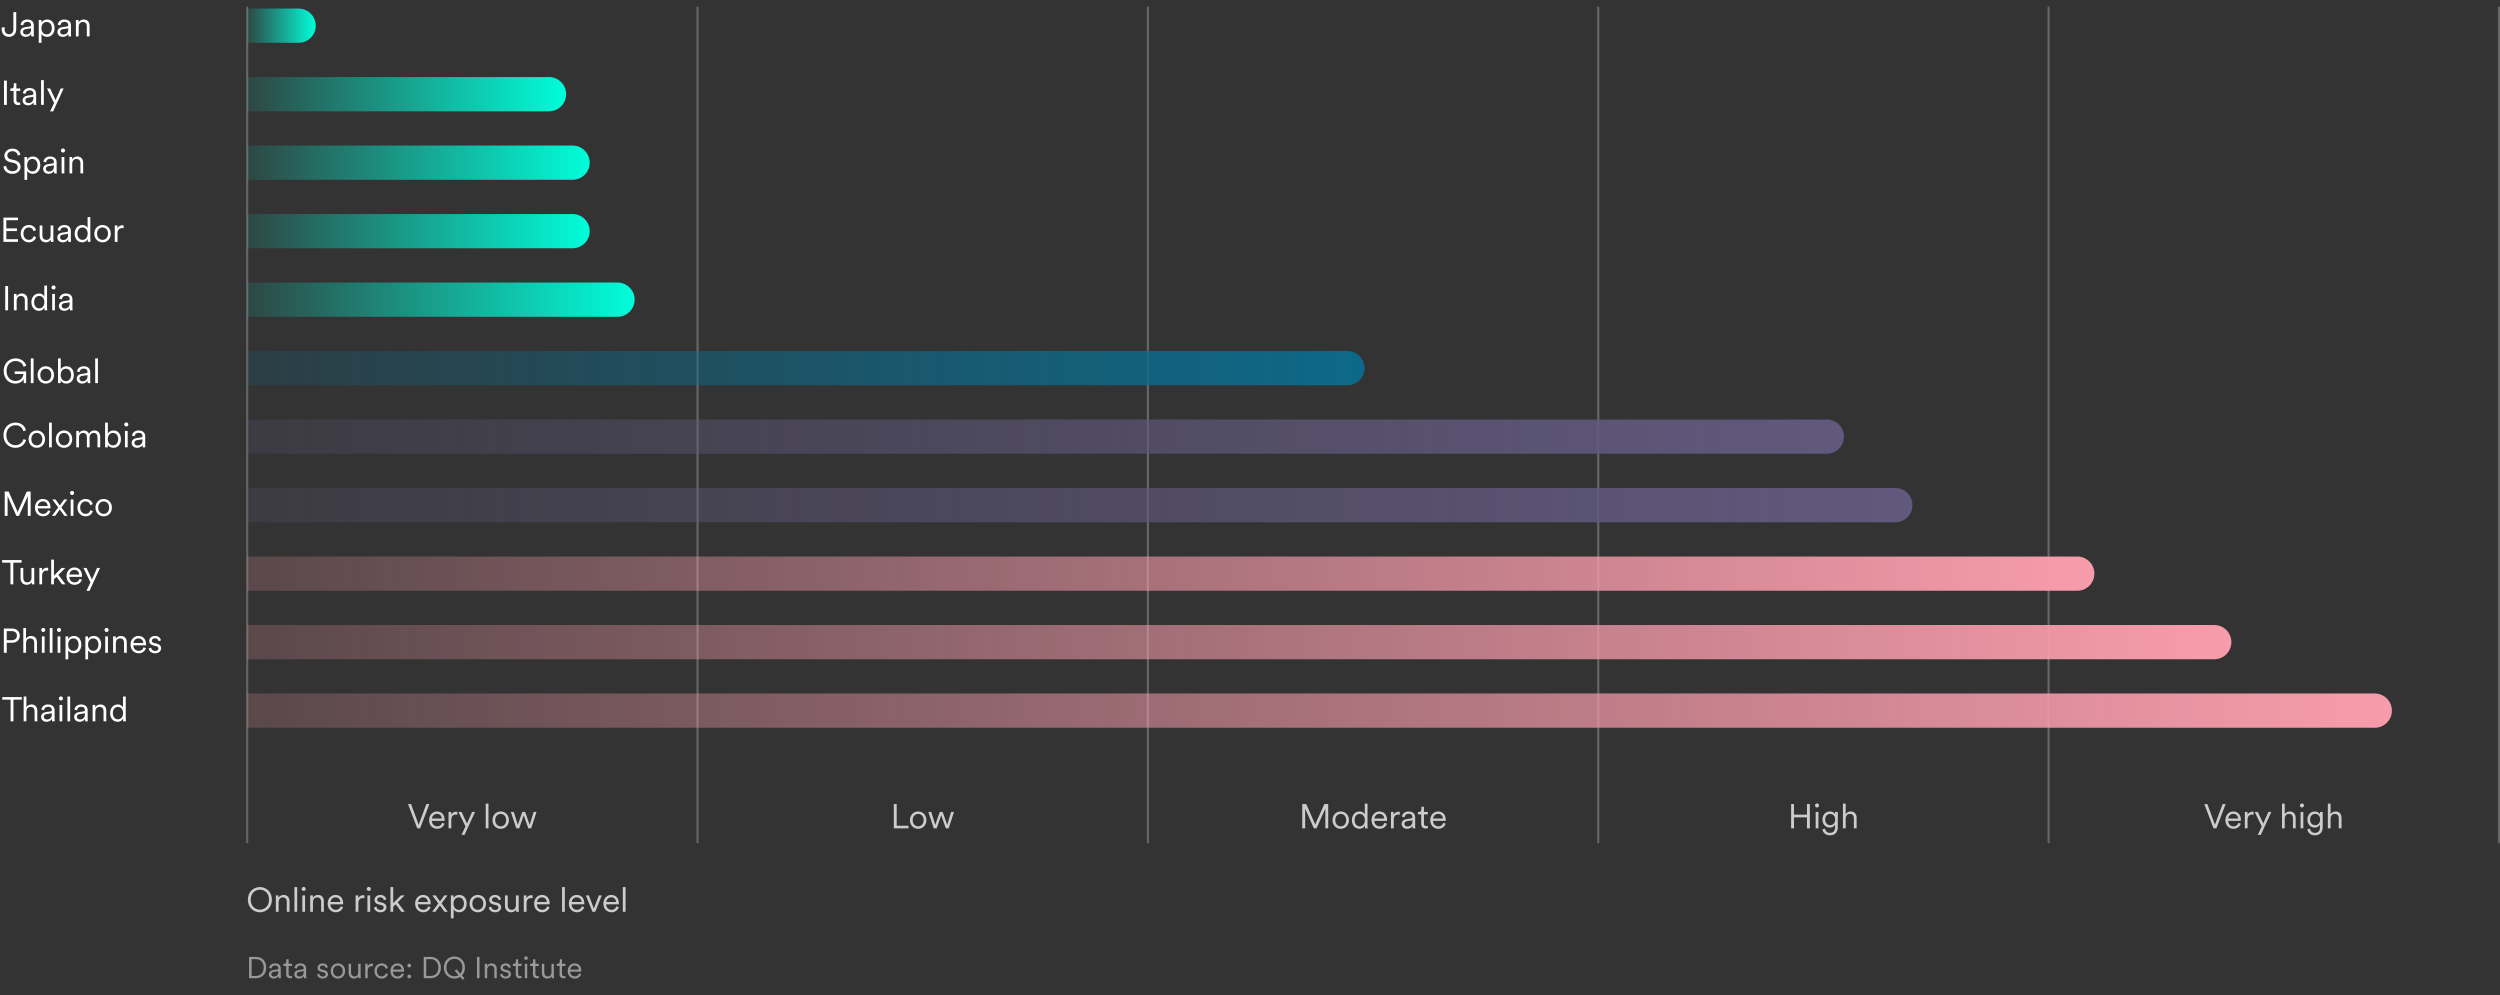<svg width="1168" height="465" viewBox="0 0 1168 465" fill="none" xmlns="http://www.w3.org/2000/svg">
<rect x="0" y="0" width="1168" height="465" fill="#333333" stroke="none"/>
<rect x="115" y="3" width="1" height="391" rx="0.5" fill="white" fill-opacity="0.251"/>
<path d="M195.605 385.32L192.053 375.656H190.629L194.933 387H196.277L200.597 375.656H199.189L195.605 385.32ZM201.819 382.424C201.899 381.288 202.795 380.248 204.123 380.248C205.579 380.248 206.363 381.208 206.395 382.424H201.819ZM206.571 384.424C206.267 385.336 205.563 386.072 204.267 386.072C202.891 386.072 201.787 385.032 201.787 383.576V383.512H207.691C207.707 383.4 207.723 383.224 207.723 383.064C207.723 380.728 206.427 379.112 204.107 379.112C202.171 379.112 200.475 380.728 200.475 383.144C200.475 385.72 202.219 387.224 204.267 387.224C206.043 387.224 207.243 386.152 207.675 384.824L206.571 384.424ZM213.671 379.288C213.559 379.256 213.335 379.224 213.127 379.224C212.279 379.224 211.303 379.592 210.807 380.712V379.336H209.559V387H210.839V383.032C210.839 381.304 211.719 380.568 212.999 380.568C213.223 380.568 213.463 380.584 213.671 380.648V379.288ZM217.036 390.04L221.948 379.336H220.556L218.172 384.76L215.644 379.336H214.172L217.468 386.088L215.612 390.04H217.036ZM228.211 387V375.432H226.931V387H228.211ZM233.924 379.112C231.716 379.112 230.084 380.808 230.084 383.16C230.084 385.528 231.716 387.224 233.924 387.224C236.132 387.224 237.764 385.528 237.764 383.16C237.764 380.808 236.132 379.112 233.924 379.112ZM233.924 380.264C235.3 380.264 236.484 381.304 236.484 383.16C236.484 385.032 235.3 386.072 233.924 386.072C232.548 386.072 231.364 385.032 231.364 383.16C231.364 381.304 232.548 380.264 233.924 380.264ZM244.025 379.336L241.913 385.4L240.041 379.336H238.665L241.209 387H242.569L244.681 380.888L246.825 387H248.169L250.665 379.336H249.305L247.481 385.4L245.353 379.336H244.025Z" fill="white" fill-opacity="0.749"/>
<rect x="325.4" y="3" width="1" height="391" rx="0.5" fill="white" fill-opacity="0.251"/>
<path d="M424.444 387V385.768H418.94V375.656H417.596V387H424.444ZM428.972 379.112C426.764 379.112 425.132 380.808 425.132 383.16C425.132 385.528 426.764 387.224 428.972 387.224C431.18 387.224 432.812 385.528 432.812 383.16C432.812 380.808 431.18 379.112 428.972 379.112ZM428.972 380.264C430.348 380.264 431.532 381.304 431.532 383.16C431.532 385.032 430.348 386.072 428.972 386.072C427.596 386.072 426.412 385.032 426.412 383.16C426.412 381.304 427.596 380.264 428.972 380.264ZM439.074 379.336L436.962 385.4L435.09 379.336H433.714L436.258 387H437.618L439.73 380.888L441.874 387H443.218L445.714 379.336H444.354L442.53 385.4L440.402 379.336H439.074Z" fill="white" fill-opacity="0.749"/>
<rect x="535.8" y="3" width="1" height="391" rx="0.5" fill="white" fill-opacity="0.251"/>
<path d="M620.538 387V375.656H618.714L614.474 385.208L610.266 375.656H608.426V387H609.77V377.768L613.85 387H615.082L619.194 377.768V387H620.538ZM626.396 379.112C624.188 379.112 622.556 380.808 622.556 383.16C622.556 385.528 624.188 387.224 626.396 387.224C628.604 387.224 630.236 385.528 630.236 383.16C630.236 380.808 628.604 379.112 626.396 379.112ZM626.396 380.264C627.772 380.264 628.956 381.304 628.956 383.16C628.956 385.032 627.772 386.072 626.396 386.072C625.02 386.072 623.836 385.032 623.836 383.16C623.836 381.304 625.02 380.264 626.396 380.264ZM637.661 385.896C637.661 386.392 637.709 386.824 637.741 387H638.989C638.957 386.84 638.909 386.328 638.909 385.56V375.432H637.629V380.568C637.373 379.928 636.621 379.112 635.149 379.112C633.005 379.112 631.597 380.936 631.597 383.16C631.597 385.432 632.941 387.224 635.149 387.224C636.477 387.224 637.309 386.44 637.661 385.688V385.896ZM635.261 386.072C633.821 386.072 632.877 384.856 632.877 383.16C632.877 381.464 633.805 380.264 635.261 380.264C636.717 380.264 637.661 381.464 637.661 383.16C637.661 384.856 636.701 386.072 635.261 386.072ZM642.122 382.424C642.202 381.288 643.098 380.248 644.426 380.248C645.882 380.248 646.666 381.208 646.698 382.424H642.122ZM646.874 384.424C646.57 385.336 645.866 386.072 644.57 386.072C643.194 386.072 642.09 385.032 642.09 383.576V383.512H647.994C648.01 383.4 648.026 383.224 648.026 383.064C648.026 380.728 646.73 379.112 644.41 379.112C642.474 379.112 640.778 380.728 640.778 383.144C640.778 385.72 642.522 387.224 644.57 387.224C646.346 387.224 647.546 386.152 647.978 384.824L646.874 384.424ZM653.974 379.288C653.862 379.256 653.638 379.224 653.43 379.224C652.582 379.224 651.606 379.592 651.11 380.712V379.336H649.862V387H651.142V383.032C651.142 381.304 652.022 380.568 653.302 380.568C653.526 380.568 653.766 380.584 653.974 380.648V379.288ZM654.843 384.968C654.843 386.136 655.787 387.224 657.371 387.224C658.747 387.224 659.579 386.472 659.915 385.848C659.915 386.44 659.979 386.824 660.011 387H661.259C661.211 386.76 661.163 386.36 661.163 385.72V381.848C661.163 380.36 660.251 379.112 658.075 379.112C656.427 379.112 655.147 380.104 654.987 381.56L656.203 381.848C656.315 380.872 656.987 380.2 658.107 380.2C659.307 380.2 659.883 380.856 659.883 381.72C659.883 382.056 659.755 382.296 659.195 382.376L657.131 382.68C655.787 382.872 654.843 383.624 654.843 384.968ZM657.531 386.136C656.651 386.136 656.123 385.528 656.123 384.904C656.123 384.152 656.651 383.736 657.387 383.624L659.883 383.256V383.768C659.883 385.4 658.859 386.136 657.531 386.136ZM665.268 376.904H664.068V378.168C664.068 378.888 663.732 379.336 662.948 379.336H662.452V380.488H663.988V384.904C663.988 386.296 664.804 387.08 666.068 387.08C666.564 387.08 666.932 386.984 667.076 386.936V385.848C666.948 385.88 666.66 385.928 666.436 385.928C665.62 385.928 665.268 385.528 665.268 384.728V380.488H667.076V379.336H665.268V376.904ZM669.55 382.424C669.63 381.288 670.526 380.248 671.854 380.248C673.31 380.248 674.094 381.208 674.126 382.424H669.55ZM674.302 384.424C673.998 385.336 673.294 386.072 671.998 386.072C670.622 386.072 669.518 385.032 669.518 383.576V383.512H675.422C675.438 383.4 675.454 383.224 675.454 383.064C675.454 380.728 674.158 379.112 671.838 379.112C669.902 379.112 668.206 380.728 668.206 383.144C668.206 385.72 669.95 387.224 671.998 387.224C673.774 387.224 674.974 386.152 675.406 384.824L674.302 384.424Z" fill="white" fill-opacity="0.749"/>
<rect x="746.2" y="3" width="1" height="391" rx="0.5" fill="white" fill-opacity="0.251"/>
<path d="M845.565 387V375.656H844.221V380.616H838.157V375.656H836.813V387H838.157V381.848H844.221V387H845.565ZM849.564 387V379.336H848.284V387H849.564ZM847.964 376.312C847.964 376.84 848.396 377.272 848.924 377.272C849.452 377.272 849.884 376.84 849.884 376.312C849.884 375.784 849.452 375.352 848.924 375.352C848.396 375.352 847.964 375.784 847.964 376.312ZM851.437 387.432C851.629 389.048 853.005 390.264 854.893 390.264C857.757 390.264 858.621 388.312 858.621 386.424V379.336H857.357V380.424C856.973 379.672 856.141 379.112 854.941 379.112C852.861 379.112 851.453 380.76 851.453 382.904C851.453 385.048 852.877 386.664 854.909 386.664C856.157 386.664 856.989 385.976 857.341 385.24V386.472C857.341 388.056 856.685 389.112 854.893 389.112C853.645 389.112 852.797 388.248 852.669 387.128L851.437 387.432ZM857.405 382.888C857.405 384.472 856.461 385.512 855.069 385.512C853.677 385.512 852.733 384.472 852.733 382.888C852.733 381.304 853.677 380.264 855.069 380.264C856.461 380.264 857.405 381.304 857.405 382.888ZM862.301 382.424C862.301 381.24 863.005 380.264 864.221 380.264C865.613 380.264 866.125 381.16 866.125 382.28V387H867.405V382.088C867.405 380.424 866.509 379.112 864.669 379.112C863.677 379.112 862.797 379.56 862.301 380.36V375.432H861.021V387H862.301V382.424Z" fill="white" fill-opacity="0.749"/>
<rect x="956.6" y="3" width="1" height="391" rx="0.5" fill="white" fill-opacity="0.251"/>
<path d="M1034.82 385.32L1031.27 375.656H1029.85L1034.15 387H1035.5L1039.82 375.656H1038.41L1034.82 385.32ZM1041.04 382.424C1041.12 381.288 1042.02 380.248 1043.34 380.248C1044.8 380.248 1045.58 381.208 1045.62 382.424H1041.04ZM1045.79 384.424C1045.49 385.336 1044.78 386.072 1043.49 386.072C1042.11 386.072 1041.01 385.032 1041.01 383.576V383.512H1046.91C1046.93 383.4 1046.94 383.224 1046.94 383.064C1046.94 380.728 1045.65 379.112 1043.33 379.112C1041.39 379.112 1039.7 380.728 1039.7 383.144C1039.7 385.72 1041.44 387.224 1043.49 387.224C1045.26 387.224 1046.46 386.152 1046.9 384.824L1045.79 384.424ZM1052.89 379.288C1052.78 379.256 1052.56 379.224 1052.35 379.224C1051.5 379.224 1050.52 379.592 1050.03 380.712V379.336H1048.78V387H1050.06V383.032C1050.06 381.304 1050.94 380.568 1052.22 380.568C1052.44 380.568 1052.68 380.584 1052.89 380.648V379.288ZM1056.26 390.04L1061.17 379.336H1059.78L1057.39 384.76L1054.86 379.336H1053.39L1056.69 386.088L1054.83 390.04H1056.26ZM1067.43 382.424C1067.43 381.24 1068.14 380.264 1069.35 380.264C1070.74 380.264 1071.26 381.16 1071.26 382.28V387H1072.54V382.088C1072.54 380.424 1071.64 379.112 1069.8 379.112C1068.81 379.112 1067.93 379.56 1067.43 380.36V375.432H1066.15V387H1067.43V382.424ZM1076.11 387V379.336H1074.83V387H1076.11ZM1074.51 376.312C1074.51 376.84 1074.94 377.272 1075.47 377.272C1076 377.272 1076.43 376.84 1076.43 376.312C1076.43 375.784 1076 375.352 1075.47 375.352C1074.94 375.352 1074.51 375.784 1074.51 376.312ZM1077.99 387.432C1078.18 389.048 1079.55 390.264 1081.44 390.264C1084.31 390.264 1085.17 388.312 1085.17 386.424V379.336H1083.91V380.424C1083.52 379.672 1082.69 379.112 1081.49 379.112C1079.41 379.112 1078 380.76 1078 382.904C1078 385.048 1079.43 386.664 1081.46 386.664C1082.71 386.664 1083.54 385.976 1083.89 385.24V386.472C1083.89 388.056 1083.23 389.112 1081.44 389.112C1080.19 389.112 1079.35 388.248 1079.22 387.128L1077.99 387.432ZM1083.95 382.888C1083.95 384.472 1083.01 385.512 1081.62 385.512C1080.23 385.512 1079.28 384.472 1079.28 382.888C1079.28 381.304 1080.23 380.264 1081.62 380.264C1083.01 380.264 1083.95 381.304 1083.95 382.888ZM1088.85 382.424C1088.85 381.24 1089.55 380.264 1090.77 380.264C1092.16 380.264 1092.67 381.16 1092.67 382.28V387H1093.95V382.088C1093.95 380.424 1093.06 379.112 1091.22 379.112C1090.23 379.112 1089.35 379.56 1088.85 380.36V375.432H1087.57V387H1088.85V382.424Z" fill="white" fill-opacity="0.749"/>
<rect x="1167" y="3" width="1" height="391" rx="0.5" fill="white" fill-opacity="0.251"/>
<path d="M115.5 4H139.5C143.918 4 147.5 7.582 147.5 12C147.5 16.418 143.918 20 139.5 20H115.5V4Z" fill="url(#paint0_linear_135_15139)"/>
<path d="M0.802 13.64C0.802 15.816 2.082 17.224 4.242 17.224C6.338 17.224 7.586 15.64 7.586 13.624V5.656H6.242V13.704C6.242 15.128 5.506 15.992 4.226 15.992C2.978 15.992 2.146 15.192 2.146 13.608V12.616L0.802 12.92V13.64ZM9.473 14.968C9.473 16.136 10.417 17.224 12.001 17.224C13.377 17.224 14.209 16.472 14.545 15.848C14.545 16.44 14.609 16.824 14.641 17H15.889C15.841 16.76 15.793 16.36 15.793 15.72V11.848C15.793 10.36 14.881 9.112 12.705 9.112C11.057 9.112 9.777 10.104 9.617 11.56L10.833 11.848C10.945 10.872 11.617 10.2 12.737 10.2C13.937 10.2 14.513 10.856 14.513 11.72C14.513 12.056 14.385 12.296 13.825 12.376L11.761 12.68C10.417 12.872 9.473 13.624 9.473 14.968ZM12.161 16.136C11.281 16.136 10.753 15.528 10.753 14.904C10.753 14.152 11.281 13.736 12.017 13.624L14.513 13.256V13.768C14.513 15.4 13.489 16.136 12.161 16.136ZM19.384 20.04V15.816C19.784 16.536 20.664 17.224 21.976 17.224C24.184 17.224 25.496 15.448 25.496 13.16C25.496 10.872 24.264 9.112 22.008 9.112C20.648 9.112 19.752 9.832 19.352 10.616V9.336H18.104V20.04H19.384ZM21.784 16.072C20.312 16.072 19.352 14.856 19.352 13.16C19.352 11.464 20.296 10.264 21.784 10.264C23.272 10.264 24.216 11.464 24.216 13.16C24.216 14.856 23.256 16.072 21.784 16.072ZM26.835 14.968C26.835 16.136 27.779 17.224 29.363 17.224C30.739 17.224 31.571 16.472 31.907 15.848C31.907 16.44 31.971 16.824 32.003 17H33.251C33.203 16.76 33.155 16.36 33.155 15.72V11.848C33.155 10.36 32.243 9.112 30.067 9.112C28.419 9.112 27.139 10.104 26.979 11.56L28.195 11.848C28.307 10.872 28.979 10.2 30.099 10.2C31.299 10.2 31.875 10.856 31.875 11.72C31.875 12.056 31.747 12.296 31.187 12.376L29.123 12.68C27.779 12.872 26.835 13.624 26.835 14.968ZM29.523 16.136C28.643 16.136 28.115 15.528 28.115 14.904C28.115 14.152 28.643 13.736 29.379 13.624L31.875 13.256V13.768C31.875 15.4 30.851 16.136 29.523 16.136ZM36.747 12.488C36.747 11.288 37.435 10.264 38.667 10.264C40.059 10.264 40.571 11.16 40.571 12.28V17H41.851V12.088C41.851 10.424 40.955 9.112 39.115 9.112C38.107 9.112 37.211 9.592 36.715 10.488V9.336H35.467V17H36.747V12.488Z" fill="white"/>
<path d="M115.5 36H256.5C260.918 36 264.5 39.582 264.5 44C264.5 48.418 260.918 52 256.5 52H115.5V36Z" fill="url(#paint1_linear_135_15139)"/>
<path d="M3.203 49V37.656H1.859V49H3.203ZM7.638 38.904H6.438V40.168C6.438 40.888 6.102 41.336 5.318 41.336H4.822V42.488H6.358V46.904C6.358 48.296 7.174 49.08 8.438 49.08C8.934 49.08 9.302 48.984 9.446 48.936V47.848C9.318 47.88 9.03 47.928 8.806 47.928C7.99 47.928 7.638 47.528 7.638 46.728V42.488H9.446V41.336H7.638V38.904ZM10.56 46.968C10.56 48.136 11.504 49.224 13.088 49.224C14.464 49.224 15.296 48.472 15.632 47.848C15.632 48.44 15.696 48.824 15.728 49H16.976C16.928 48.76 16.88 48.36 16.88 47.72V43.848C16.88 42.36 15.968 41.112 13.792 41.112C12.144 41.112 10.864 42.104 10.704 43.56L11.92 43.848C12.032 42.872 12.704 42.2 13.824 42.2C15.024 42.2 15.6 42.856 15.6 43.72C15.6 44.056 15.472 44.296 14.912 44.376L12.848 44.68C11.504 44.872 10.56 45.624 10.56 46.968ZM13.248 48.136C12.368 48.136 11.84 47.528 11.84 46.904C11.84 46.152 12.368 45.736 13.104 45.624L15.6 45.256V45.768C15.6 47.4 14.576 48.136 13.248 48.136ZM20.472 49V37.432H19.192V49H20.472ZM24.825 52.04L29.737 41.336H28.345L25.961 46.76L23.433 41.336H21.961L25.257 48.088L23.401 52.04H24.825Z" fill="white"/>
<path d="M115.5 68H267.5C271.918 68 275.5 71.582 275.5 76C275.5 80.418 271.918 84 267.5 84H115.5V68Z" fill="url(#paint2_linear_135_15139)"/>
<path d="M9.522 72.232C9.234 70.92 8.194 69.432 5.746 69.432C3.698 69.432 2.066 70.952 2.066 72.728C2.066 74.392 3.202 75.416 4.77 75.768L6.434 76.136C7.634 76.408 8.274 77.128 8.274 78.056C8.274 79.144 7.394 80.008 5.762 80.008C3.97 80.008 2.994 78.792 2.866 77.448L1.602 77.848C1.81 79.512 3.138 81.224 5.762 81.224C8.13 81.224 9.618 79.688 9.618 77.944C9.618 76.344 8.53 75.208 6.706 74.808L5.042 74.44C4.002 74.216 3.41 73.56 3.41 72.648C3.41 71.496 4.45 70.632 5.762 70.632C7.394 70.648 8.146 71.704 8.322 72.664L9.522 72.232ZM12.703 84.04V79.816C13.103 80.536 13.983 81.224 15.295 81.224C17.503 81.224 18.815 79.448 18.815 77.16C18.815 74.872 17.583 73.112 15.327 73.112C13.967 73.112 13.071 73.832 12.671 74.616V73.336H11.423V84.04H12.703ZM15.103 80.072C13.631 80.072 12.671 78.856 12.671 77.16C12.671 75.464 13.615 74.264 15.103 74.264C16.591 74.264 17.535 75.464 17.535 77.16C17.535 78.856 16.575 80.072 15.103 80.072ZM20.154 78.968C20.154 80.136 21.098 81.224 22.682 81.224C24.058 81.224 24.89 80.472 25.226 79.848C25.226 80.44 25.29 80.824 25.322 81H26.57C26.522 80.76 26.474 80.36 26.474 79.72V75.848C26.474 74.36 25.562 73.112 23.386 73.112C21.738 73.112 20.458 74.104 20.298 75.56L21.514 75.848C21.626 74.872 22.298 74.2 23.418 74.2C24.618 74.2 25.194 74.856 25.194 75.72C25.194 76.056 25.066 76.296 24.506 76.376L22.442 76.68C21.098 76.872 20.154 77.624 20.154 78.968ZM22.842 80.136C21.962 80.136 21.434 79.528 21.434 78.904C21.434 78.152 21.962 77.736 22.698 77.624L25.194 77.256V77.768C25.194 79.4 24.17 80.136 22.842 80.136ZM30.066 81V73.336H28.785V81H30.066ZM28.465 70.312C28.465 70.84 28.898 71.272 29.425 71.272C29.953 71.272 30.386 70.84 30.386 70.312C30.386 69.784 29.953 69.352 29.425 69.352C28.898 69.352 28.465 69.784 28.465 70.312ZM33.747 76.488C33.747 75.288 34.435 74.264 35.667 74.264C37.059 74.264 37.571 75.16 37.571 76.28V81H38.851V76.088C38.851 74.424 37.955 73.112 36.115 73.112C35.107 73.112 34.211 73.592 33.715 74.488V73.336H32.467V81H33.747V76.488Z" fill="white"/>
<path d="M115.5 100H267.5C271.918 100 275.5 103.582 275.5 108C275.5 112.418 271.918 116 267.5 116H115.5V100Z" fill="url(#paint3_linear_135_15139)"/>
<path d="M8.405 113V111.768H2.95V107.944H7.91V106.712H2.95V102.888H8.405V101.656H1.605V113H8.405ZM13.465 106.264C14.841 106.264 15.465 107.208 15.673 108.024L16.825 107.528C16.505 106.312 15.433 105.112 13.465 105.112C11.305 105.112 9.673 106.776 9.673 109.16C9.673 111.496 11.273 113.224 13.481 113.224C15.449 113.224 16.521 111.976 16.889 110.84L15.769 110.344C15.545 111.048 14.937 112.072 13.481 112.072C12.121 112.072 10.953 111 10.953 109.16C10.953 107.304 12.121 106.264 13.465 106.264ZM23.705 111.96V112.024C23.705 112.408 23.737 112.824 23.785 113H25.017C24.969 112.696 24.921 112.152 24.921 111.56V105.336H23.641V109.96C23.641 111.176 22.953 112.072 21.689 112.072C20.329 112.072 19.801 111.064 19.801 109.944V105.336H18.521V110.152C18.521 111.848 19.545 113.224 21.401 113.224C22.409 113.224 23.337 112.744 23.705 111.96ZM26.77 110.968C26.77 112.136 27.714 113.224 29.298 113.224C30.674 113.224 31.506 112.472 31.842 111.848C31.842 112.44 31.906 112.824 31.938 113H33.186C33.138 112.76 33.09 112.36 33.09 111.72V107.848C33.09 106.36 32.178 105.112 30.002 105.112C28.354 105.112 27.074 106.104 26.914 107.56L28.13 107.848C28.242 106.872 28.914 106.2 30.034 106.2C31.234 106.2 31.81 106.856 31.81 107.72C31.81 108.056 31.682 108.296 31.122 108.376L29.058 108.68C27.714 108.872 26.77 109.624 26.77 110.968ZM29.458 112.136C28.578 112.136 28.05 111.528 28.05 110.904C28.05 110.152 28.578 109.736 29.314 109.624L31.81 109.256V109.768C31.81 111.4 30.786 112.136 29.458 112.136ZM40.953 111.896C40.953 112.392 41.001 112.824 41.033 113H42.281C42.249 112.84 42.201 112.328 42.201 111.56V101.432H40.921V106.568C40.665 105.928 39.913 105.112 38.441 105.112C36.297 105.112 34.889 106.936 34.889 109.16C34.889 111.432 36.233 113.224 38.441 113.224C39.769 113.224 40.601 112.44 40.953 111.688V111.896ZM38.553 112.072C37.113 112.072 36.169 110.856 36.169 109.16C36.169 107.464 37.097 106.264 38.553 106.264C40.009 106.264 40.953 107.464 40.953 109.16C40.953 110.856 39.993 112.072 38.553 112.072ZM47.91 105.112C45.702 105.112 44.07 106.808 44.07 109.16C44.07 111.528 45.702 113.224 47.91 113.224C50.118 113.224 51.75 111.528 51.75 109.16C51.75 106.808 50.118 105.112 47.91 105.112ZM47.91 106.264C49.286 106.264 50.47 107.304 50.47 109.16C50.47 111.032 49.286 112.072 47.91 112.072C46.534 112.072 45.35 111.032 45.35 109.16C45.35 107.304 46.534 106.264 47.91 106.264ZM57.735 105.288C57.623 105.256 57.399 105.224 57.191 105.224C56.343 105.224 55.367 105.592 54.871 106.712V105.336H53.623V113H54.903V109.032C54.903 107.304 55.783 106.568 57.063 106.568C57.287 106.568 57.527 106.584 57.735 106.648V105.288Z" fill="white"/>
<path d="M115.5 132H288.5C292.918 132 296.5 135.582 296.5 140C296.5 144.418 292.918 148 288.5 148H115.5V132Z" fill="url(#paint4_linear_135_15139)"/>
<path d="M3.781 145V133.656H2.437V145H3.781ZM7.781 140.488C7.781 139.288 8.469 138.264 9.701 138.264C11.093 138.264 11.605 139.16 11.605 140.28V145H12.885V140.088C12.885 138.424 11.989 137.112 10.149 137.112C9.141 137.112 8.245 137.592 7.749 138.488V137.336H6.501V145H7.781V140.488ZM20.734 143.896C20.734 144.392 20.782 144.824 20.814 145H22.062C22.03 144.84 21.982 144.328 21.982 143.56V133.432H20.702V138.568C20.446 137.928 19.694 137.112 18.222 137.112C16.078 137.112 14.67 138.936 14.67 141.16C14.67 143.432 16.014 145.224 18.222 145.224C19.55 145.224 20.382 144.44 20.734 143.688V143.896ZM18.334 144.072C16.894 144.072 15.95 142.856 15.95 141.16C15.95 139.464 16.878 138.264 18.334 138.264C19.79 138.264 20.734 139.464 20.734 141.16C20.734 142.856 19.774 144.072 18.334 144.072ZM25.659 145V137.336H24.379V145H25.659ZM24.059 134.312C24.059 134.84 24.491 135.272 25.019 135.272C25.547 135.272 25.979 134.84 25.979 134.312C25.979 133.784 25.547 133.352 25.019 133.352C24.491 133.352 24.059 133.784 24.059 134.312ZM27.517 142.968C27.517 144.136 28.46 145.224 30.044 145.224C31.421 145.224 32.252 144.472 32.589 143.848C32.589 144.44 32.653 144.824 32.684 145H33.932C33.885 144.76 33.837 144.36 33.837 143.72V139.848C33.837 138.36 32.925 137.112 30.748 137.112C29.101 137.112 27.82 138.104 27.66 139.56L28.877 139.848C28.988 138.872 29.66 138.2 30.78 138.2C31.98 138.2 32.556 138.856 32.556 139.72C32.556 140.056 32.428 140.296 31.869 140.376L29.805 140.68C28.46 140.872 27.517 141.624 27.517 142.968ZM30.204 144.136C29.325 144.136 28.797 143.528 28.797 142.904C28.797 142.152 29.325 141.736 30.061 141.624L32.556 141.256V141.768C32.556 143.4 31.532 144.136 30.204 144.136Z" fill="white"/>
<path d="M115.5 164H629.5C633.918 164 637.5 167.582 637.5 172C637.5 176.418 633.918 180 629.5 180H115.5V164Z" fill="url(#paint5_linear_135_15139)"/>
<path d="M12.202 179V173.512H6.858V174.744H10.906C10.858 176.04 9.898 177.992 7.194 177.992C5.114 177.992 3.066 176.44 3.066 173.32C3.066 170.2 5.146 168.664 7.274 168.664C9.13 168.664 10.522 169.672 11.05 171.368L12.266 170.84C11.61 168.808 9.722 167.432 7.274 167.432C4.49 167.432 1.722 169.496 1.722 173.32C1.722 177.16 4.378 179.224 7.146 179.224C9.29 179.224 10.506 178.088 10.986 177.16L11.114 179H12.202ZM15.678 179V167.432H14.398V179H15.678ZM21.391 171.112C19.183 171.112 17.551 172.808 17.551 175.16C17.551 177.528 19.183 179.224 21.391 179.224C23.599 179.224 25.231 177.528 25.231 175.16C25.231 172.808 23.599 171.112 21.391 171.112ZM21.391 172.264C22.767 172.264 23.951 173.304 23.951 175.16C23.951 177.032 22.767 178.072 21.391 178.072C20.015 178.072 18.831 177.032 18.831 175.16C18.831 173.304 20.015 172.264 21.391 172.264ZM28.352 179V177.736C28.8 178.568 29.696 179.224 30.976 179.224C33.2 179.224 34.496 177.448 34.496 175.16C34.496 172.92 33.28 171.112 31.008 171.112C29.632 171.112 28.736 171.864 28.384 172.584V167.432H27.104V179H28.352ZM30.784 178.072C29.312 178.072 28.352 176.856 28.352 175.16C28.352 173.464 29.296 172.264 30.784 172.264C32.272 172.264 33.216 173.464 33.216 175.16C33.216 176.856 32.256 178.072 30.784 178.072ZM35.835 176.968C35.835 178.136 36.779 179.224 38.363 179.224C39.739 179.224 40.571 178.472 40.907 177.848C40.907 178.44 40.971 178.824 41.003 179H42.251C42.203 178.76 42.155 178.36 42.155 177.72V173.848C42.155 172.36 41.243 171.112 39.067 171.112C37.419 171.112 36.139 172.104 35.979 173.56L37.195 173.848C37.307 172.872 37.979 172.2 39.099 172.2C40.299 172.2 40.875 172.856 40.875 173.72C40.875 174.056 40.747 174.296 40.187 174.376L38.123 174.68C36.779 174.872 35.835 175.624 35.835 176.968ZM38.523 178.136C37.643 178.136 37.115 177.528 37.115 176.904C37.115 176.152 37.643 175.736 38.379 175.624L40.875 175.256V175.768C40.875 177.4 39.851 178.136 38.523 178.136ZM45.747 179V167.432H44.467V179H45.747Z" fill="white"/>
<path d="M115.5 196H853.5C857.918 196 861.5 199.582 861.5 204C861.5 208.418 857.918 212 853.5 212H115.5V196Z" fill="url(#paint6_linear_135_15139)"/>
<path d="M7.193 209.224C9.785 209.224 11.593 207.704 12.169 205.576L10.985 205.144C10.521 206.776 9.209 207.992 7.193 207.992C5.033 207.992 2.953 206.408 2.953 203.32C2.953 200.248 5.033 198.664 7.193 198.664C9.129 198.664 10.473 199.688 10.905 201.464L12.153 201.032C11.593 198.856 9.769 197.432 7.193 197.432C4.393 197.432 1.609 199.528 1.609 203.32C1.609 207.112 4.313 209.224 7.193 209.224ZM17.207 201.112C14.999 201.112 13.367 202.808 13.367 205.16C13.367 207.528 14.999 209.224 17.207 209.224C19.415 209.224 21.047 207.528 21.047 205.16C21.047 202.808 19.415 201.112 17.207 201.112ZM17.207 202.264C18.583 202.264 19.767 203.304 19.767 205.16C19.767 207.032 18.583 208.072 17.207 208.072C15.831 208.072 14.647 207.032 14.647 205.16C14.647 203.304 15.831 202.264 17.207 202.264ZM24.2 209V197.432H22.92V209H24.2ZM29.913 201.112C27.705 201.112 26.073 202.808 26.073 205.16C26.073 207.528 27.705 209.224 29.913 209.224C32.121 209.224 33.753 207.528 33.753 205.16C33.753 202.808 32.121 201.112 29.913 201.112ZM29.913 202.264C31.289 202.264 32.473 203.304 32.473 205.16C32.473 207.032 31.289 208.072 29.913 208.072C28.537 208.072 27.353 207.032 27.353 205.16C27.353 203.304 28.537 202.264 29.913 202.264ZM36.874 201.336H35.626V209H36.906V204.36C36.906 203.16 37.658 202.264 38.81 202.264C40.026 202.264 40.586 203.08 40.586 204.136V209H41.866V204.344C41.866 203.192 42.634 202.264 43.77 202.264C44.97 202.264 45.53 203.08 45.53 204.136V209H46.81V203.992C46.81 202.072 45.562 201.112 44.17 201.112C43.082 201.112 42.122 201.592 41.578 202.68C41.194 201.672 40.282 201.112 39.226 201.112C38.234 201.112 37.306 201.624 36.874 202.424V201.336ZM50.352 209V207.736C50.8 208.568 51.696 209.224 52.976 209.224C55.2 209.224 56.496 207.448 56.496 205.16C56.496 202.92 55.28 201.112 53.008 201.112C51.632 201.112 50.736 201.864 50.384 202.584V197.432H49.104V209H50.352ZM52.784 208.072C51.312 208.072 50.352 206.856 50.352 205.16C50.352 203.464 51.296 202.264 52.784 202.264C54.272 202.264 55.216 203.464 55.216 205.16C55.216 206.856 54.256 208.072 52.784 208.072ZM59.659 209V201.336H58.379V209H59.659ZM58.059 198.312C58.059 198.84 58.491 199.272 59.019 199.272C59.547 199.272 59.979 198.84 59.979 198.312C59.979 197.784 59.547 197.352 59.019 197.352C58.491 197.352 58.059 197.784 58.059 198.312ZM61.517 206.968C61.517 208.136 62.461 209.224 64.044 209.224C65.421 209.224 66.252 208.472 66.588 207.848C66.588 208.44 66.653 208.824 66.684 209H67.933C67.885 208.76 67.837 208.36 67.837 207.72V203.848C67.837 202.36 66.924 201.112 64.749 201.112C63.1 201.112 61.821 202.104 61.66 203.56L62.877 203.848C62.989 202.872 63.66 202.2 64.781 202.2C65.981 202.2 66.556 202.856 66.556 203.72C66.556 204.056 66.428 204.296 65.868 204.376L63.804 204.68C62.461 204.872 61.517 205.624 61.517 206.968ZM64.204 208.136C63.325 208.136 62.797 207.528 62.797 206.904C62.797 206.152 63.325 205.736 64.061 205.624L66.556 205.256V205.768C66.556 207.4 65.532 208.136 64.204 208.136Z" fill="white"/>
<path d="M115.5 228H885.5C889.918 228 893.5 231.582 893.5 236C893.5 240.418 889.918 244 885.5 244H115.5V228Z" fill="url(#paint7_linear_135_15139)"/>
<path d="M14.321 241V229.656H12.497L8.257 239.208L4.049 229.656H2.209V241H3.553V231.768L7.633 241H8.865L12.977 231.768V241H14.321ZM17.683 236.424C17.763 235.288 18.659 234.248 19.987 234.248C21.443 234.248 22.227 235.208 22.259 236.424H17.683ZM22.435 238.424C22.131 239.336 21.427 240.072 20.131 240.072C18.755 240.072 17.651 239.032 17.651 237.576V237.512H23.555C23.571 237.4 23.587 237.224 23.587 237.064C23.587 234.728 22.291 233.112 19.971 233.112C18.035 233.112 16.339 234.728 16.339 237.144C16.339 239.72 18.083 241.224 20.131 241.224C21.907 241.224 23.107 240.152 23.539 238.824L22.435 238.424ZM24.26 241H25.796L27.924 238.04L30.052 241H31.588L28.66 237.08L31.46 233.336H29.956L27.94 236.152L25.94 233.336H24.388L27.188 237.08L24.26 241ZM34.306 241V233.336H33.026V241H34.306ZM32.706 230.312C32.706 230.84 33.138 231.272 33.666 231.272C34.194 231.272 34.626 230.84 34.626 230.312C34.626 229.784 34.194 229.352 33.666 229.352C33.138 229.352 32.706 229.784 32.706 230.312ZM39.971 234.264C41.347 234.264 41.971 235.208 42.179 236.024L43.331 235.528C43.011 234.312 41.939 233.112 39.971 233.112C37.811 233.112 36.179 234.776 36.179 237.16C36.179 239.496 37.779 241.224 39.987 241.224C41.955 241.224 43.027 239.976 43.395 238.84L42.275 238.344C42.051 239.048 41.443 240.072 39.987 240.072C38.627 240.072 37.459 239 37.459 237.16C37.459 235.304 38.627 234.264 39.971 234.264ZM48.435 233.112C46.227 233.112 44.595 234.808 44.595 237.16C44.595 239.528 46.227 241.224 48.435 241.224C50.643 241.224 52.275 239.528 52.275 237.16C52.275 234.808 50.643 233.112 48.435 233.112ZM48.435 234.264C49.811 234.264 50.995 235.304 50.995 237.16C50.995 239.032 49.811 240.072 48.435 240.072C47.059 240.072 45.875 239.032 45.875 237.16C45.875 235.304 47.059 234.264 48.435 234.264Z" fill="white"/>
<path d="M115.5 260H970.5C974.918 260 978.5 263.582 978.5 268C978.5 272.418 974.918 276 970.5 276H115.5V260Z" fill="url(#paint8_linear_135_15139)"/>
<path d="M10.095 262.888V261.656H0.992V262.888H4.88V273H6.207V262.888H10.095ZM14.783 271.96V272.024C14.783 272.408 14.815 272.824 14.863 273H16.095C16.047 272.696 15.999 272.152 15.999 271.56V265.336H14.719V269.96C14.719 271.176 14.031 272.072 12.767 272.072C11.407 272.072 10.879 271.064 10.879 269.944V265.336H9.599V270.152C9.599 271.848 10.623 273.224 12.479 273.224C13.487 273.224 14.415 272.744 14.783 271.96ZM22.504 265.288C22.392 265.256 22.168 265.224 21.96 265.224C21.112 265.224 20.136 265.592 19.64 266.712V265.336H18.392V273H19.672V269.032C19.672 267.304 20.552 266.568 21.832 266.568C22.056 266.568 22.296 266.584 22.504 266.648V265.288ZM30.541 265.336H28.781L25.197 268.984V261.432H23.917V273H25.197V270.68L26.381 269.464L29.005 273H30.621L27.277 268.584L30.541 265.336ZM32.414 268.424C32.494 267.288 33.39 266.248 34.718 266.248C36.174 266.248 36.958 267.208 36.99 268.424H32.414ZM37.166 270.424C36.862 271.336 36.158 272.072 34.862 272.072C33.486 272.072 32.382 271.032 32.382 269.576V269.512H38.286C38.302 269.4 38.318 269.224 38.318 269.064C38.318 266.728 37.022 265.112 34.702 265.112C32.766 265.112 31.07 266.728 31.07 269.144C31.07 271.72 32.814 273.224 34.862 273.224C36.638 273.224 37.838 272.152 38.27 270.824L37.166 270.424ZM41.825 276.04L46.737 265.336H45.345L42.961 270.76L40.433 265.336H38.961L42.257 272.088L40.401 276.04H41.825Z" fill="white"/>
<path d="M115.5 292H1034.5C1038.92 292 1042.5 295.582 1042.5 300C1042.5 304.418 1038.92 308 1034.5 308H115.5V292Z" fill="url(#paint9_linear_135_15139)"/>
<path d="M3.146 299.096V294.856H5.546C7.002 294.856 7.898 295.704 7.898 297C7.898 298.248 7.002 299.096 5.546 299.096H3.146ZM5.754 300.296C7.85 300.296 9.242 298.888 9.242 296.984C9.242 295.096 7.85 293.656 5.754 293.656H1.802V305H3.146V300.296H5.754ZM12.162 300.424C12.162 299.24 12.866 298.264 14.082 298.264C15.474 298.264 15.986 299.16 15.986 300.28V305H17.266V300.088C17.266 298.424 16.37 297.112 14.53 297.112C13.538 297.112 12.658 297.56 12.162 298.36V293.432H10.882V305H12.162V300.424ZM20.844 305V297.336H19.564V305H20.844ZM19.244 294.312C19.244 294.84 19.676 295.272 20.204 295.272C20.732 295.272 21.164 294.84 21.164 294.312C21.164 293.784 20.732 293.352 20.204 293.352C19.676 293.352 19.244 293.784 19.244 294.312ZM24.525 305V293.432H23.245V305H24.525ZM28.206 305V297.336H26.926V305H28.206ZM26.606 294.312C26.606 294.84 27.038 295.272 27.566 295.272C28.094 295.272 28.526 294.84 28.526 294.312C28.526 293.784 28.094 293.352 27.566 293.352C27.038 293.352 26.606 293.784 26.606 294.312ZM31.887 308.04V303.816C32.287 304.536 33.167 305.224 34.479 305.224C36.687 305.224 37.999 303.448 37.999 301.16C37.999 298.872 36.767 297.112 34.511 297.112C33.151 297.112 32.255 297.832 31.855 298.616V297.336H30.607V308.04H31.887ZM34.287 304.072C32.815 304.072 31.855 302.856 31.855 301.16C31.855 299.464 32.799 298.264 34.287 298.264C35.775 298.264 36.719 299.464 36.719 301.16C36.719 302.856 35.759 304.072 34.287 304.072ZM41.162 308.04V303.816C41.562 304.536 42.442 305.224 43.754 305.224C45.962 305.224 47.274 303.448 47.274 301.16C47.274 298.872 46.042 297.112 43.786 297.112C42.426 297.112 41.53 297.832 41.13 298.616V297.336H39.882V308.04H41.162ZM43.562 304.072C42.09 304.072 41.13 302.856 41.13 301.16C41.13 299.464 42.074 298.264 43.562 298.264C45.05 298.264 45.994 299.464 45.994 301.16C45.994 302.856 45.034 304.072 43.562 304.072ZM50.437 305V297.336H49.157V305H50.437ZM48.837 294.312C48.837 294.84 49.269 295.272 49.797 295.272C50.325 295.272 50.757 294.84 50.757 294.312C50.757 293.784 50.325 293.352 49.797 293.352C49.269 293.352 48.837 293.784 48.837 294.312ZM54.119 300.488C54.119 299.288 54.807 298.264 56.039 298.264C57.431 298.264 57.943 299.16 57.943 300.28V305H59.223V300.088C59.223 298.424 58.327 297.112 56.487 297.112C55.479 297.112 54.583 297.592 54.087 298.488V297.336H52.839V305H54.119V300.488ZM62.336 300.424C62.416 299.288 63.312 298.248 64.64 298.248C66.096 298.248 66.88 299.208 66.912 300.424H62.336ZM67.088 302.424C66.784 303.336 66.08 304.072 64.784 304.072C63.408 304.072 62.304 303.032 62.304 301.576V301.512H68.208C68.224 301.4 68.24 301.224 68.24 301.064C68.24 298.728 66.944 297.112 64.624 297.112C62.688 297.112 60.992 298.728 60.992 301.144C60.992 303.72 62.736 305.224 64.784 305.224C66.56 305.224 67.76 304.152 68.192 302.824L67.088 302.424ZM69.452 302.984C69.58 303.944 70.492 305.224 72.508 305.224C74.332 305.224 75.276 304.008 75.276 302.904C75.276 301.768 74.54 300.984 73.196 300.68L71.948 300.392C71.276 300.232 70.94 299.896 70.94 299.352C70.94 298.712 71.564 298.2 72.364 298.2C73.58 298.2 73.98 299.048 74.076 299.576L75.212 299.16C75.036 298.376 74.348 297.112 72.364 297.112C70.908 297.112 69.692 298.152 69.692 299.432C69.692 300.536 70.428 301.288 71.596 301.56L72.844 301.848C73.548 302.008 74.012 302.392 74.012 302.968C74.012 303.624 73.436 304.136 72.524 304.136C71.372 304.136 70.716 303.464 70.604 302.584L69.452 302.984Z" fill="white"/>
<path d="M115.5 324H1109.5C1113.92 324 1117.5 327.582 1117.5 332C1117.5 336.418 1113.92 340 1109.5 340H115.5V324Z" fill="url(#paint10_linear_135_15139)"/>
<path d="M10.171 326.888V325.656H1.067V326.888H4.955V337H6.282V326.888H10.171ZM12.331 332.424C12.331 331.24 13.035 330.264 14.251 330.264C15.643 330.264 16.155 331.16 16.155 332.28V337H17.435V332.088C17.435 330.424 16.539 329.112 14.699 329.112C13.707 329.112 12.827 329.56 12.331 330.36V325.432H11.051V337H12.331V332.424ZM19.188 334.968C19.188 336.136 20.132 337.224 21.716 337.224C23.092 337.224 23.924 336.472 24.26 335.848C24.26 336.44 24.324 336.824 24.356 337H25.604C25.556 336.76 25.508 336.36 25.508 335.72V331.848C25.508 330.36 24.596 329.112 22.42 329.112C20.772 329.112 19.492 330.104 19.332 331.56L20.548 331.848C20.66 330.872 21.332 330.2 22.452 330.2C23.652 330.2 24.228 330.856 24.228 331.72C24.228 332.056 24.1 332.296 23.54 332.376L21.476 332.68C20.132 332.872 19.188 333.624 19.188 334.968ZM21.876 336.136C20.996 336.136 20.468 335.528 20.468 334.904C20.468 334.152 20.996 333.736 21.732 333.624L24.228 333.256V333.768C24.228 335.4 23.204 336.136 21.876 336.136ZM29.1 337V329.336H27.82V337H29.1ZM27.5 326.312C27.5 326.84 27.932 327.272 28.46 327.272C28.988 327.272 29.42 326.84 29.42 326.312C29.42 325.784 28.988 325.352 28.46 325.352C27.932 325.352 27.5 325.784 27.5 326.312ZM32.781 337V325.432H31.501V337H32.781ZM34.638 334.968C34.638 336.136 35.582 337.224 37.166 337.224C38.542 337.224 39.374 336.472 39.71 335.848C39.71 336.44 39.774 336.824 39.806 337H41.054C41.006 336.76 40.958 336.36 40.958 335.72V331.848C40.958 330.36 40.046 329.112 37.87 329.112C36.222 329.112 34.942 330.104 34.782 331.56L35.998 331.848C36.11 330.872 36.782 330.2 37.902 330.2C39.102 330.2 39.678 330.856 39.678 331.72C39.678 332.056 39.55 332.296 38.99 332.376L36.926 332.68C35.582 332.872 34.638 333.624 34.638 334.968ZM37.326 336.136C36.446 336.136 35.918 335.528 35.918 334.904C35.918 334.152 36.446 333.736 37.182 333.624L39.678 333.256V333.768C39.678 335.4 38.654 336.136 37.326 336.136ZM44.55 332.488C44.55 331.288 45.238 330.264 46.47 330.264C47.862 330.264 48.374 331.16 48.374 332.28V337H49.654V332.088C49.654 330.424 48.758 329.112 46.918 329.112C45.91 329.112 45.014 329.592 44.518 330.488V329.336H43.27V337H44.55V332.488ZM57.503 335.896C57.503 336.392 57.551 336.824 57.583 337H58.831C58.799 336.84 58.751 336.328 58.751 335.56V325.432H57.471V330.568C57.215 329.928 56.463 329.112 54.991 329.112C52.847 329.112 51.439 330.936 51.439 333.16C51.439 335.432 52.783 337.224 54.991 337.224C56.319 337.224 57.151 336.44 57.503 335.688V335.896ZM55.103 336.072C53.663 336.072 52.719 334.856 52.719 333.16C52.719 331.464 53.647 330.264 55.103 330.264C56.559 330.264 57.503 331.464 57.503 333.16C57.503 334.856 56.543 336.072 55.103 336.072Z" fill="white"/>
<path d="M117.144 420.32C117.144 417.248 119.224 415.664 121.416 415.664C123.624 415.664 125.688 417.248 125.688 420.32C125.688 423.408 123.624 424.992 121.416 424.992C119.224 424.992 117.144 423.408 117.144 420.32ZM115.8 420.32C115.8 424.112 118.6 426.224 121.416 426.224C124.248 426.224 127.032 424.112 127.032 420.32C127.032 416.528 124.248 414.432 121.416 414.432C118.6 414.432 115.8 416.528 115.8 420.32ZM130.162 421.488C130.162 420.288 130.85 419.264 132.082 419.264C133.474 419.264 133.986 420.16 133.986 421.28V426H135.266V421.088C135.266 419.424 134.37 418.112 132.53 418.112C131.522 418.112 130.626 418.592 130.13 419.488V418.336H128.882V426H130.162V421.488ZM138.844 426V414.432H137.564V426H138.844ZM142.525 426V418.336H141.245V426H142.525ZM140.925 415.312C140.925 415.84 141.357 416.272 141.885 416.272C142.413 416.272 142.845 415.84 142.845 415.312C142.845 414.784 142.413 414.352 141.885 414.352C141.357 414.352 140.925 414.784 140.925 415.312ZM146.206 421.488C146.206 420.288 146.894 419.264 148.126 419.264C149.518 419.264 150.03 420.16 150.03 421.28V426H151.31V421.088C151.31 419.424 150.414 418.112 148.574 418.112C147.566 418.112 146.67 418.592 146.174 419.488V418.336H144.926V426H146.206V421.488ZM154.423 421.424C154.503 420.288 155.399 419.248 156.727 419.248C158.183 419.248 158.967 420.208 158.999 421.424H154.423ZM159.175 423.424C158.871 424.336 158.167 425.072 156.871 425.072C155.495 425.072 154.391 424.032 154.391 422.576V422.512H160.295C160.311 422.4 160.327 422.224 160.327 422.064C160.327 419.728 159.031 418.112 156.711 418.112C154.775 418.112 153.079 419.728 153.079 422.144C153.079 424.72 154.823 426.224 156.871 426.224C158.647 426.224 159.847 425.152 160.279 423.824L159.175 423.424ZM170.254 418.288C170.142 418.256 169.918 418.224 169.71 418.224C168.862 418.224 167.886 418.592 167.39 419.712V418.336H166.142V426H167.422V422.032C167.422 420.304 168.302 419.568 169.582 419.568C169.806 419.568 170.046 419.584 170.254 419.648V418.288ZM172.947 426V418.336H171.667V426H172.947ZM171.347 415.312C171.347 415.84 171.779 416.272 172.307 416.272C172.835 416.272 173.267 415.84 173.267 415.312C173.267 414.784 172.835 414.352 172.307 414.352C171.779 414.352 171.347 414.784 171.347 415.312ZM174.724 423.984C174.852 424.944 175.764 426.224 177.78 426.224C179.604 426.224 180.548 425.008 180.548 423.904C180.548 422.768 179.812 421.984 178.468 421.68L177.22 421.392C176.548 421.232 176.212 420.896 176.212 420.352C176.212 419.712 176.836 419.2 177.636 419.2C178.852 419.2 179.252 420.048 179.348 420.576L180.484 420.16C180.308 419.376 179.62 418.112 177.636 418.112C176.18 418.112 174.964 419.152 174.964 420.432C174.964 421.536 175.7 422.288 176.868 422.56L178.116 422.848C178.82 423.008 179.284 423.392 179.284 423.968C179.284 424.624 178.708 425.136 177.796 425.136C176.644 425.136 175.988 424.464 175.876 423.584L174.724 423.984ZM189.044 418.336H187.284L183.7 421.984V414.432H182.42V426H183.7V423.68L184.884 422.464L187.508 426H189.124L185.78 421.584L189.044 418.336ZM195.302 421.424C195.382 420.288 196.278 419.248 197.606 419.248C199.062 419.248 199.846 420.208 199.878 421.424H195.302ZM200.054 423.424C199.75 424.336 199.046 425.072 197.75 425.072C196.374 425.072 195.27 424.032 195.27 422.576V422.512H201.174C201.19 422.4 201.206 422.224 201.206 422.064C201.206 419.728 199.91 418.112 197.59 418.112C195.654 418.112 193.958 419.728 193.958 422.144C193.958 424.72 195.702 426.224 197.75 426.224C199.526 426.224 200.726 425.152 201.158 423.824L200.054 423.424ZM201.879 426H203.415L205.543 423.04L207.671 426H209.207L206.279 422.08L209.079 418.336H207.575L205.559 421.152L203.559 418.336H202.007L204.807 422.08L201.879 426ZM211.925 429.04V424.816C212.325 425.536 213.205 426.224 214.517 426.224C216.725 426.224 218.037 424.448 218.037 422.16C218.037 419.872 216.805 418.112 214.549 418.112C213.189 418.112 212.293 418.832 211.893 419.616V418.336H210.645V429.04H211.925ZM214.325 425.072C212.853 425.072 211.893 423.856 211.893 422.16C211.893 420.464 212.837 419.264 214.325 419.264C215.813 419.264 216.757 420.464 216.757 422.16C216.757 423.856 215.797 425.072 214.325 425.072ZM223.232 418.112C221.024 418.112 219.392 419.808 219.392 422.16C219.392 424.528 221.024 426.224 223.232 426.224C225.44 426.224 227.072 424.528 227.072 422.16C227.072 419.808 225.44 418.112 223.232 418.112ZM223.232 419.264C224.608 419.264 225.792 420.304 225.792 422.16C225.792 424.032 224.608 425.072 223.232 425.072C221.856 425.072 220.672 424.032 220.672 422.16C220.672 420.304 221.856 419.264 223.232 419.264ZM228.321 423.984C228.449 424.944 229.361 426.224 231.377 426.224C233.201 426.224 234.145 425.008 234.145 423.904C234.145 422.768 233.409 421.984 232.065 421.68L230.817 421.392C230.145 421.232 229.809 420.896 229.809 420.352C229.809 419.712 230.433 419.2 231.233 419.2C232.449 419.2 232.849 420.048 232.945 420.576L234.081 420.16C233.905 419.376 233.217 418.112 231.233 418.112C229.777 418.112 228.561 419.152 228.561 420.432C228.561 421.536 229.297 422.288 230.465 422.56L231.713 422.848C232.417 423.008 232.881 423.392 232.881 423.968C232.881 424.624 232.305 425.136 231.393 425.136C230.241 425.136 229.585 424.464 229.473 423.584L228.321 423.984ZM241.105 424.96V425.024C241.105 425.408 241.137 425.824 241.185 426H242.417C242.369 425.696 242.321 425.152 242.321 424.56V418.336H241.041V422.96C241.041 424.176 240.353 425.072 239.089 425.072C237.729 425.072 237.201 424.064 237.201 422.944V418.336H235.921V423.152C235.921 424.848 236.945 426.224 238.801 426.224C239.809 426.224 240.737 425.744 241.105 424.96ZM248.826 418.288C248.714 418.256 248.49 418.224 248.282 418.224C247.434 418.224 246.458 418.592 245.962 419.712V418.336H244.714V426H245.994V422.032C245.994 420.304 246.874 419.568 248.154 419.568C248.378 419.568 248.618 419.584 248.826 419.648V418.288ZM250.883 421.424C250.963 420.288 251.859 419.248 253.187 419.248C254.643 419.248 255.427 420.208 255.459 421.424H250.883ZM255.635 423.424C255.331 424.336 254.627 425.072 253.331 425.072C251.955 425.072 250.851 424.032 250.851 422.576V422.512H256.755C256.771 422.4 256.787 422.224 256.787 422.064C256.787 419.728 255.491 418.112 253.171 418.112C251.235 418.112 249.539 419.728 249.539 422.144C249.539 424.72 251.283 426.224 253.331 426.224C255.107 426.224 256.307 425.152 256.739 423.824L255.635 423.424ZM263.881 426V414.432H262.601V426H263.881ZM267.098 421.424C267.178 420.288 268.074 419.248 269.402 419.248C270.858 419.248 271.642 420.208 271.674 421.424H267.098ZM271.85 423.424C271.546 424.336 270.842 425.072 269.546 425.072C268.17 425.072 267.066 424.032 267.066 422.576V422.512H272.97C272.986 422.4 273.002 422.224 273.002 422.064C273.002 419.728 271.706 418.112 269.386 418.112C267.45 418.112 265.754 419.728 265.754 422.144C265.754 424.72 267.498 426.224 269.546 426.224C271.322 426.224 272.522 425.152 272.954 423.824L271.85 423.424ZM281.149 418.336H279.773L277.453 424.512L275.149 418.336H273.709L276.797 426H278.093L281.149 418.336ZM283.242 421.424C283.322 420.288 284.218 419.248 285.546 419.248C287.002 419.248 287.786 420.208 287.818 421.424H283.242ZM287.994 423.424C287.69 424.336 286.986 425.072 285.69 425.072C284.314 425.072 283.21 424.032 283.21 422.576V422.512H289.114C289.13 422.4 289.146 422.224 289.146 422.064C289.146 419.728 287.85 418.112 285.53 418.112C283.594 418.112 281.898 419.728 281.898 422.144C281.898 424.72 283.642 426.224 285.69 426.224C287.466 426.224 288.666 425.152 289.098 423.824L287.994 423.424ZM292.262 426V414.432H290.982V426H292.262Z" fill="white" fill-opacity="0.749"/>
<path d="M117.548 455.964V448.11H119.662C121.594 448.11 123.204 449.44 123.204 452.058C123.204 454.662 121.566 455.964 119.634 455.964H117.548ZM119.634 457C122.154 457 124.38 455.306 124.38 452.058C124.38 448.796 122.182 447.074 119.662 447.074H116.372V457H119.634ZM125.637 455.222C125.637 456.244 126.463 457.196 127.849 457.196C129.053 457.196 129.781 456.538 130.075 455.992C130.075 456.51 130.131 456.846 130.159 457H131.251C131.209 456.79 131.167 456.44 131.167 455.88V452.492C131.167 451.19 130.369 450.098 128.465 450.098C127.023 450.098 125.903 450.966 125.763 452.24L126.827 452.492C126.925 451.638 127.513 451.05 128.493 451.05C129.543 451.05 130.047 451.624 130.047 452.38C130.047 452.674 129.935 452.884 129.445 452.954L127.639 453.22C126.463 453.388 125.637 454.046 125.637 455.222ZM127.989 456.244C127.219 456.244 126.757 455.712 126.757 455.166C126.757 454.508 127.219 454.144 127.863 454.046L130.047 453.724V454.172C130.047 455.6 129.151 456.244 127.989 456.244ZM134.847 448.166H133.797V449.272C133.797 449.902 133.503 450.294 132.817 450.294H132.383V451.302H133.727V455.166C133.727 456.384 134.441 457.07 135.547 457.07C135.981 457.07 136.303 456.986 136.429 456.944V455.992C136.317 456.02 136.065 456.062 135.869 456.062C135.155 456.062 134.847 455.712 134.847 455.012V451.302H136.429V450.294H134.847V448.166ZM137.491 455.222C137.491 456.244 138.317 457.196 139.703 457.196C140.907 457.196 141.635 456.538 141.929 455.992C141.929 456.51 141.985 456.846 142.013 457H143.105C143.063 456.79 143.021 456.44 143.021 455.88V452.492C143.021 451.19 142.223 450.098 140.319 450.098C138.877 450.098 137.757 450.966 137.617 452.24L138.681 452.492C138.779 451.638 139.367 451.05 140.347 451.05C141.397 451.05 141.901 451.624 141.901 452.38C141.901 452.674 141.789 452.884 141.299 452.954L139.493 453.22C138.317 453.388 137.491 454.046 137.491 455.222ZM139.843 456.244C139.073 456.244 138.611 455.712 138.611 455.166C138.611 454.508 139.073 454.144 139.717 454.046L141.901 453.724V454.172C141.901 455.6 141.005 456.244 139.843 456.244ZM148.153 455.236C148.265 456.076 149.063 457.196 150.827 457.196C152.423 457.196 153.249 456.132 153.249 455.166C153.249 454.172 152.605 453.486 151.429 453.22L150.337 452.968C149.749 452.828 149.455 452.534 149.455 452.058C149.455 451.498 150.001 451.05 150.701 451.05C151.765 451.05 152.115 451.792 152.199 452.254L153.193 451.89C153.039 451.204 152.437 450.098 150.701 450.098C149.427 450.098 148.363 451.008 148.363 452.128C148.363 453.094 149.007 453.752 150.029 453.99L151.121 454.242C151.737 454.382 152.143 454.718 152.143 455.222C152.143 455.796 151.639 456.244 150.841 456.244C149.833 456.244 149.259 455.656 149.161 454.886L148.153 455.236ZM157.873 450.098C155.941 450.098 154.513 451.582 154.513 453.64C154.513 455.712 155.941 457.196 157.873 457.196C159.805 457.196 161.233 455.712 161.233 453.64C161.233 451.582 159.805 450.098 157.873 450.098ZM157.873 451.106C159.077 451.106 160.113 452.016 160.113 453.64C160.113 455.278 159.077 456.188 157.873 456.188C156.669 456.188 155.633 455.278 155.633 453.64C155.633 452.016 156.669 451.106 157.873 451.106ZM167.411 456.09V456.146C167.411 456.482 167.439 456.846 167.481 457H168.559C168.517 456.734 168.475 456.258 168.475 455.74V450.294H167.355V454.34C167.355 455.404 166.753 456.188 165.647 456.188C164.457 456.188 163.995 455.306 163.995 454.326V450.294H162.875V454.508C162.875 455.992 163.771 457.196 165.395 457.196C166.277 457.196 167.089 456.776 167.411 456.09ZM174.254 450.252C174.156 450.224 173.96 450.196 173.778 450.196C173.036 450.196 172.182 450.518 171.748 451.498V450.294H170.656V457H171.776V453.528C171.776 452.016 172.546 451.372 173.666 451.372C173.862 451.372 174.072 451.386 174.254 451.442V450.252ZM178.284 451.106C179.488 451.106 180.034 451.932 180.216 452.646L181.224 452.212C180.944 451.148 180.006 450.098 178.284 450.098C176.394 450.098 174.966 451.554 174.966 453.64C174.966 455.684 176.366 457.196 178.298 457.196C180.02 457.196 180.958 456.104 181.28 455.11L180.3 454.676C180.104 455.292 179.572 456.188 178.298 456.188C177.108 456.188 176.086 455.25 176.086 453.64C176.086 452.016 177.108 451.106 178.284 451.106ZM183.593 452.996C183.663 452.002 184.447 451.092 185.609 451.092C186.883 451.092 187.569 451.932 187.597 452.996H183.593ZM187.751 454.746C187.485 455.544 186.869 456.188 185.735 456.188C184.531 456.188 183.565 455.278 183.565 454.004V453.948H188.731C188.745 453.85 188.759 453.696 188.759 453.556C188.759 451.512 187.625 450.098 185.595 450.098C183.901 450.098 182.417 451.512 182.417 453.626C182.417 455.88 183.943 457.196 185.735 457.196C187.289 457.196 188.339 456.258 188.717 455.096L187.751 454.746ZM190.327 456.202C190.327 456.692 190.719 457.07 191.195 457.07C191.671 457.07 192.063 456.692 192.063 456.202C192.063 455.712 191.671 455.334 191.195 455.334C190.719 455.334 190.327 455.712 190.327 456.202ZM190.327 451.092C190.327 451.582 190.719 451.96 191.195 451.96C191.671 451.96 192.063 451.582 192.063 451.092C192.063 450.602 191.671 450.224 191.195 450.224C190.719 450.224 190.327 450.602 190.327 451.092ZM199.142 455.964V448.11H201.256C203.188 448.11 204.798 449.44 204.798 452.058C204.798 454.662 203.16 455.964 201.228 455.964H199.142ZM201.228 457C203.748 457 205.974 455.306 205.974 452.058C205.974 448.796 203.776 447.074 201.256 447.074H197.966V457H201.228ZM216.218 457.784L217.03 457.084L215.812 455.726C216.666 454.872 217.212 453.626 217.212 452.03C217.212 448.712 214.776 446.878 212.298 446.878C209.834 446.878 207.384 448.712 207.384 452.03C207.384 455.348 209.834 457.196 212.298 457.196C213.25 457.196 214.188 456.93 214.986 456.412L216.218 457.784ZM212.298 456.118C210.38 456.118 208.56 454.732 208.56 452.03C208.56 449.342 210.38 447.956 212.298 447.956C214.23 447.956 216.036 449.342 216.036 452.03C216.036 453.262 215.658 454.214 215.07 454.9L213.236 452.842L212.424 453.542L214.244 455.586C213.67 455.95 212.998 456.118 212.298 456.118ZM224.025 457V447.074H222.849V457H224.025ZM227.612 453.052C227.612 452.002 228.214 451.106 229.292 451.106C230.51 451.106 230.958 451.89 230.958 452.87V457H232.078V452.702C232.078 451.246 231.294 450.098 229.684 450.098C228.802 450.098 228.018 450.518 227.584 451.302V450.294H226.492V457H227.612V453.052ZM233.63 455.236C233.742 456.076 234.54 457.196 236.304 457.196C237.9 457.196 238.726 456.132 238.726 455.166C238.726 454.172 238.082 453.486 236.906 453.22L235.814 452.968C235.226 452.828 234.932 452.534 234.932 452.058C234.932 451.498 235.478 451.05 236.178 451.05C237.242 451.05 237.592 451.792 237.676 452.254L238.67 451.89C238.516 451.204 237.914 450.098 236.178 450.098C234.904 450.098 233.84 451.008 233.84 452.128C233.84 453.094 234.484 453.752 235.506 453.99L236.598 454.242C237.214 454.382 237.62 454.718 237.62 455.222C237.62 455.796 237.116 456.244 236.318 456.244C235.31 456.244 234.736 455.656 234.638 454.886L233.63 455.236ZM242.075 448.166H241.025V449.272C241.025 449.902 240.731 450.294 240.045 450.294H239.611V451.302H240.955V455.166C240.955 456.384 241.669 457.07 242.775 457.07C243.209 457.07 243.531 456.986 243.657 456.944V455.992C243.545 456.02 243.293 456.062 243.097 456.062C242.383 456.062 242.075 455.712 242.075 455.012V451.302H243.657V450.294H242.075V448.166ZM246.316 457V450.294H245.196V457H246.316ZM244.916 447.648C244.916 448.11 245.294 448.488 245.756 448.488C246.218 448.488 246.596 448.11 246.596 447.648C246.596 447.186 246.218 446.808 245.756 446.808C245.294 446.808 244.916 447.186 244.916 447.648ZM250.128 448.166H249.078V449.272C249.078 449.902 248.784 450.294 248.098 450.294H247.664V451.302H249.008V455.166C249.008 456.384 249.722 457.07 250.828 457.07C251.262 457.07 251.584 456.986 251.71 456.944V455.992C251.598 456.02 251.346 456.062 251.15 456.062C250.436 456.062 250.128 455.712 250.128 455.012V451.302H251.71V450.294H250.128V448.166ZM257.7 456.09V456.146C257.7 456.482 257.728 456.846 257.77 457H258.848C258.806 456.734 258.764 456.258 258.764 455.74V450.294H257.644V454.34C257.644 455.404 257.042 456.188 255.936 456.188C254.746 456.188 254.284 455.306 254.284 454.326V450.294H253.164V454.508C253.164 455.992 254.06 457.196 255.684 457.196C256.566 457.196 257.378 456.776 257.7 456.09ZM262.57 448.166H261.52V449.272C261.52 449.902 261.226 450.294 260.54 450.294H260.106V451.302H261.45V455.166C261.45 456.384 262.164 457.07 263.27 457.07C263.704 457.07 264.026 456.986 264.152 456.944V455.992C264.04 456.02 263.788 456.062 263.592 456.062C262.878 456.062 262.57 455.712 262.57 455.012V451.302H264.152V450.294H262.57V448.166ZM266.404 452.996C266.474 452.002 267.258 451.092 268.42 451.092C269.694 451.092 270.38 451.932 270.408 452.996H266.404ZM270.562 454.746C270.296 455.544 269.68 456.188 268.546 456.188C267.342 456.188 266.376 455.278 266.376 454.004V453.948H271.542C271.556 453.85 271.57 453.696 271.57 453.556C271.57 451.512 270.436 450.098 268.406 450.098C266.712 450.098 265.228 451.512 265.228 453.626C265.228 455.88 266.754 457.196 268.546 457.196C270.1 457.196 271.15 456.258 271.528 455.096L270.562 454.746Z" fill="white" fill-opacity="0.502"/>
<defs>
<linearGradient id="paint0_linear_135_15139" x1="115.5" y1="12" x2="147.5" y2="12" gradientUnits="userSpaceOnUse">
<stop stop-color="#01FDDA" stop-opacity="0.1"/>
<stop offset="1" stop-color="#01FDDA"/>
</linearGradient>
<linearGradient id="paint1_linear_135_15139" x1="115.5" y1="44" x2="264.5" y2="44" gradientUnits="userSpaceOnUse">
<stop stop-color="#01FDDA" stop-opacity="0.1"/>
<stop offset="1" stop-color="#01FDDA"/>
</linearGradient>
<linearGradient id="paint2_linear_135_15139" x1="115.5" y1="76" x2="275.5" y2="76" gradientUnits="userSpaceOnUse">
<stop stop-color="#01FDDA" stop-opacity="0.1"/>
<stop offset="1" stop-color="#01FDDA"/>
</linearGradient>
<linearGradient id="paint3_linear_135_15139" x1="115.5" y1="108" x2="275.5" y2="108" gradientUnits="userSpaceOnUse">
<stop stop-color="#01FDDA" stop-opacity="0.1"/>
<stop offset="1" stop-color="#01FDDA"/>
</linearGradient>
<linearGradient id="paint4_linear_135_15139" x1="115.5" y1="140" x2="296.5" y2="140" gradientUnits="userSpaceOnUse">
<stop stop-color="#01FDDA" stop-opacity="0.1"/>
<stop offset="1" stop-color="#01FDDA"/>
</linearGradient>
<linearGradient id="paint5_linear_135_15139" x1="637.5" y1="172.078" x2="115.5" y2="172.078" gradientUnits="userSpaceOnUse">
<stop stop-color="#0D6989"/>
<stop offset="1" stop-color="#0D6989" stop-opacity="0.2"/>
</linearGradient>
<linearGradient id="paint6_linear_135_15139" x1="861.5" y1="204.078" x2="115.5" y2="204.078" gradientUnits="userSpaceOnUse">
<stop stop-color="#61597E"/>
<stop offset="1" stop-color="#61597E" stop-opacity="0.2"/>
</linearGradient>
<linearGradient id="paint7_linear_135_15139" x1="893.5" y1="236.078" x2="115.5" y2="236.078" gradientUnits="userSpaceOnUse">
<stop stop-color="#61597E"/>
<stop offset="1" stop-color="#61597E" stop-opacity="0.2"/>
</linearGradient>
<linearGradient id="paint8_linear_135_15139" x1="978.5" y1="268.078" x2="115.5" y2="268.077" gradientUnits="userSpaceOnUse">
<stop stop-color="#F89CAB"/>
<stop offset="1" stop-color="#F89CAB" stop-opacity="0.2"/>
</linearGradient>
<linearGradient id="paint9_linear_135_15139" x1="1042.5" y1="300.078" x2="115.5" y2="300.077" gradientUnits="userSpaceOnUse">
<stop stop-color="#F89CAB"/>
<stop offset="1" stop-color="#F89CAB" stop-opacity="0.2"/>
</linearGradient>
<linearGradient id="paint10_linear_135_15139" x1="1117.5" y1="332.078" x2="115.5" y2="332.077" gradientUnits="userSpaceOnUse">
<stop stop-color="#F89CAB"/>
<stop offset="1" stop-color="#F89CAB" stop-opacity="0.2"/>
</linearGradient>
</defs>
</svg>
